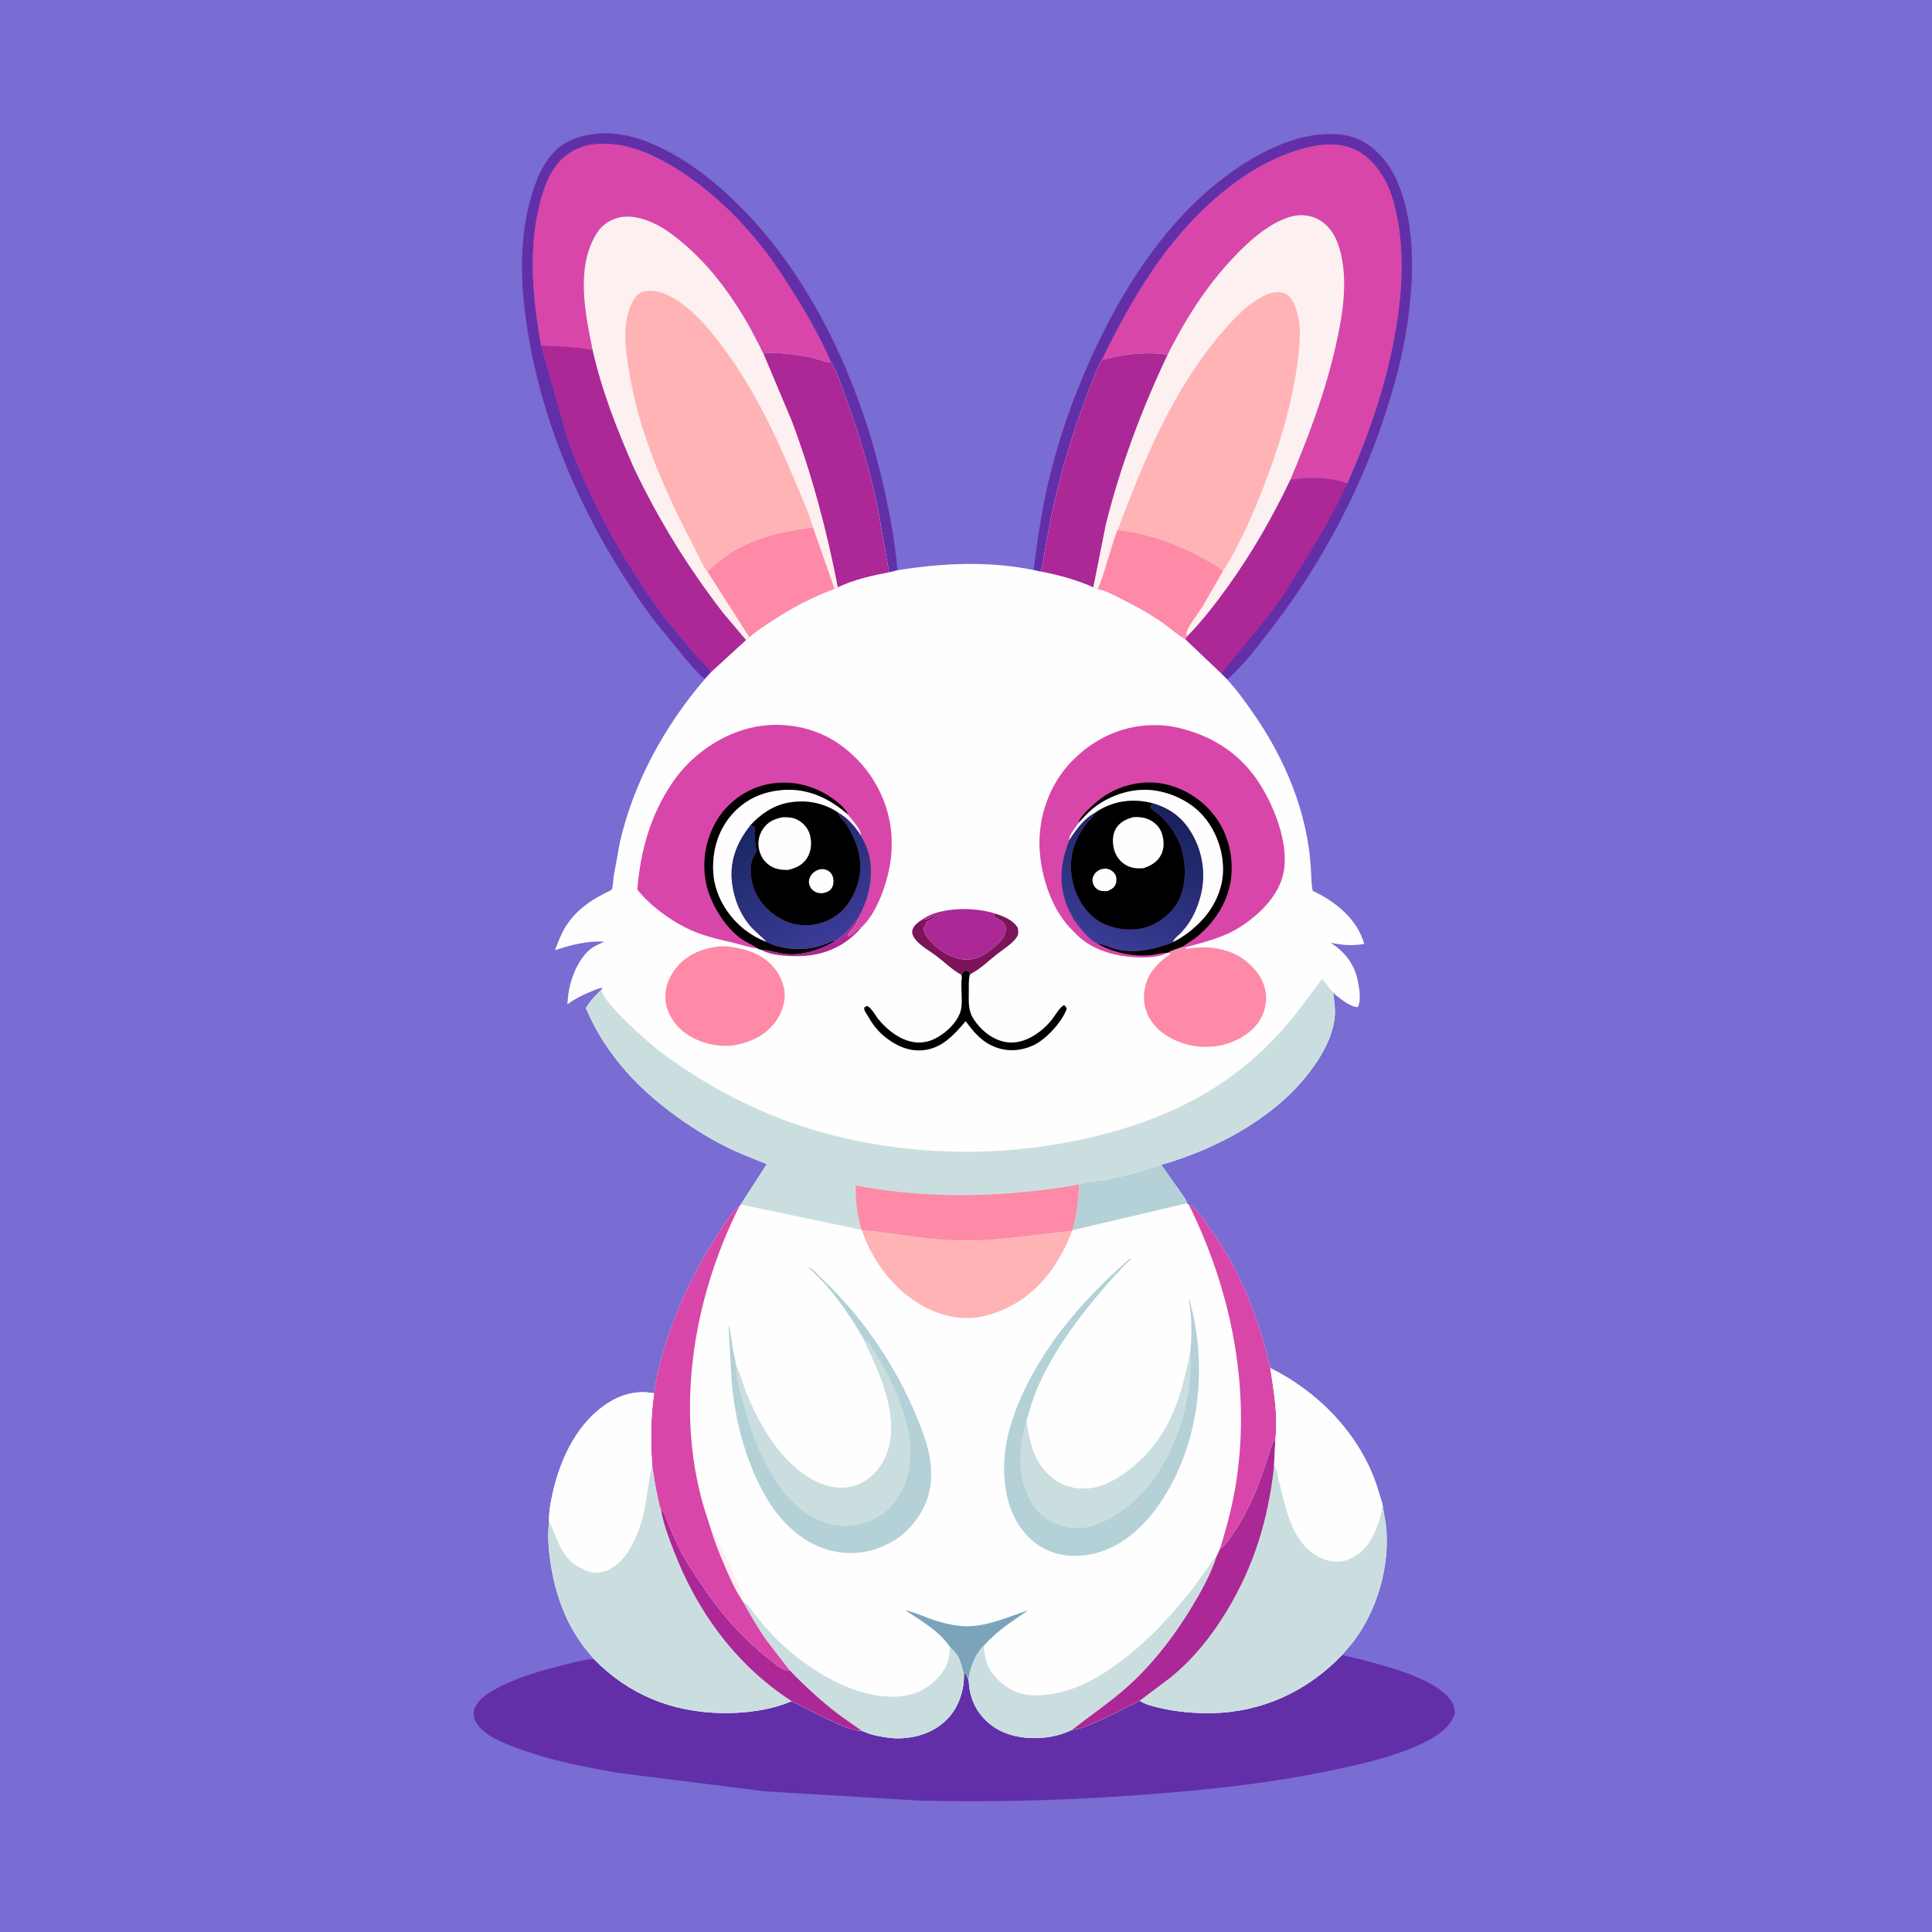 <svg version="1.1" xmlns="http://www.w3.org/2000/svg" style="display: block;" viewBox="0 0 2048 2048" width="1024" height="1024">
<defs>
	<linearGradient id="Gradient1" gradientUnits="userSpaceOnUse" x1="1231.1" y1="856.357" x2="1168.48" y2="999.332">
		<stop class="stop0" offset="0" stop-opacity="1" stop-color="rgb(24,34,92)"/>
		<stop class="stop1" offset="1" stop-opacity="1" stop-color="rgb(56,60,148)"/>
	</linearGradient>
	<linearGradient id="Gradient2" gradientUnits="userSpaceOnUse" x1="814.01" y1="868.885" x2="888.498" y2="991.909">
		<stop class="stop0" offset="0" stop-opacity="1" stop-color="rgb(24,40,100)"/>
		<stop class="stop1" offset="1" stop-opacity="1" stop-color="rgb(60,59,151)"/>
	</linearGradient>
</defs>
<path transform="translate(0,0)" fill="rgb(121,108,210)" d="M -0 -0 L 2048 0 L 2048 2048 L -0 2048 L -0 -0 z"/>
<path transform="translate(0,0)" fill="rgb(98,47,168)" d="M 747.204 719.78 L 745.448 718.462 C 738.944 712.974 733.064 705.653 727.423 699.264 L 693.552 657.792 C 620.856 560.49 567.469 440.759 555.215 319.088 C 551.491 282.109 552.845 241.682 563.817 206 C 568.626 190.363 574.125 176.619 584.771 163.959 C 597.452 148.876 616.475 142.868 635.435 141.486 C 679.881 138.244 729.145 169.562 761.433 197.376 C 856.242 279.047 913.669 405.846 939.013 526.504 C 944.411 552.203 949.271 578.28 951.271 604.494 L 942.476 606.711 L 930.709 540 C 922.88 501.29 911.104 461.497 897.573 424.4 C 892.654 410.914 888.15 396.208 880.843 383.827 C 867.775 353.269 849.134 322.434 831.076 294.538 C 801.555 248.933 762.784 207.242 716.449 178.528 C 699.452 167.995 681.619 159.161 662 154.816 C 650.804 152.337 637.969 151.682 626.594 153.395 C 611.096 155.728 597.117 164.682 588.13 177.423 C 580.394 188.391 575.825 202.139 572.476 215.024 C 559.61 264.534 564.841 316.375 573.546 366.067 L 601.898 465.646 C 627.076 535.507 664.128 601.068 708.881 660.261 L 736.489 693.277 C 742.037 699.391 749.284 705.63 753.645 712.605 L 747.204 719.78 z"/>
<path transform="translate(0,0)" fill="rgb(171,40,150)" d="M 573.546 366.067 C 591.524 367.133 610.535 367.431 628.212 371.006 C 638.045 414.599 653.874 454.55 671.657 495.357 C 697.896 550.628 729.168 601.232 766.521 649.647 L 790.898 678.462 L 753.645 712.605 C 749.284 705.63 742.037 699.391 736.489 693.277 L 708.881 660.261 C 664.128 601.068 627.076 535.507 601.898 465.646 L 573.546 366.067 z"/>
<path transform="translate(0,0)" fill="rgb(98,47,168)" d="M 1095.69 604.268 C 1099.81 571.234 1104.55 538.584 1112.5 506.225 C 1125.2 454.534 1143.52 404.969 1167.02 357.245 C 1197.62 295.105 1238.47 234.514 1293.5 191.384 C 1328.23 164.163 1376.08 137.394 1421.88 142.775 C 1442.35 145.18 1457.39 156.254 1469.59 172.304 C 1478.15 183.561 1483.68 196.952 1487.69 210.415 C 1500.07 251.897 1498.12 299.69 1492.02 342.089 C 1486.99 377.061 1477.58 411.755 1466.33 445.189 C 1439.43 525.085 1399.04 599.685 1347.64 666.474 C 1333.51 684.843 1318.49 705.155 1300.84 720.268 L 1294.98 714.326 L 1256.28 677.463 L 1258.32 674.648 C 1274.2 658.498 1288.1 640.462 1301.31 622.103 C 1327.19 586.124 1348.8 548.519 1367.83 508.512 C 1385.58 505.727 1411.38 505.328 1428.04 512.674 C 1452.74 457.136 1471.72 400.967 1480.92 340.745 C 1487.46 297.9 1488.66 252.244 1476.09 210.344 C 1470.09 190.343 1456.93 168.911 1437.83 159.289 C 1416.71 148.652 1391.05 153.722 1369.76 161.088 C 1341.62 170.822 1315.84 187.113 1293.13 206.193 C 1236.35 253.896 1200.38 315.467 1168.22 381.116 C 1162.01 391.828 1157.89 404.304 1153.42 415.864 C 1136.46 459.799 1123.37 504.206 1113.78 550.314 L 1106.94 587.628 C 1105.88 593.471 1105.36 600.428 1103.02 605.874 L 1095.69 604.268 z"/>
<path transform="translate(0,0)" fill="rgb(171,40,150)" d="M 1367.83 508.512 C 1385.58 505.727 1411.38 505.328 1428.04 512.674 C 1414.97 541.998 1398.93 569.074 1382.15 596.338 C 1370.15 615.844 1357.92 635.7 1343.91 653.841 L 1307.2 698.439 C 1303.14 703.497 1298.1 708.653 1294.98 714.326 L 1256.28 677.463 L 1258.32 674.648 C 1274.2 658.498 1288.1 640.462 1301.31 622.103 C 1327.19 586.124 1348.8 548.519 1367.83 508.512 z"/>
<path transform="translate(0,0)" fill="rgb(217,70,169)" d="M 573.546 366.067 C 564.841 316.375 559.61 264.534 572.476 215.024 C 575.825 202.139 580.394 188.391 588.13 177.423 C 597.117 164.682 611.096 155.728 626.594 153.395 C 637.969 151.682 650.804 152.337 662 154.816 C 681.619 159.161 699.452 167.995 716.449 178.528 C 762.784 207.242 801.555 248.933 831.076 294.538 C 849.134 322.434 867.775 353.269 880.843 383.827 C 876.163 384.441 869.241 381.305 864.53 380.197 C 851.064 377.032 837.577 374.702 823.73 374.254 C 818.962 374.1 813.909 373.515 809.308 374.887 C 808.126 373.877 806.775 369.86 805.958 368.223 L 794.848 347 C 772.506 307.589 745.332 271.542 707.935 245.258 C 694.58 235.872 674.201 227.047 657.719 230.27 C 647.843 232.201 638.858 237.787 633.293 246.248 C 609.738 282.061 620.264 332.06 628.212 371.006 C 610.535 367.431 591.524 367.133 573.546 366.067 z"/>
<path transform="translate(0,0)" fill="rgb(217,70,169)" d="M 1168.22 381.116 C 1200.38 315.467 1236.35 253.896 1293.13 206.193 C 1315.84 187.113 1341.62 170.822 1369.76 161.088 C 1391.05 153.722 1416.71 148.652 1437.83 159.289 C 1456.93 168.911 1470.09 190.343 1476.09 210.344 C 1488.66 252.244 1487.46 297.9 1480.92 340.745 C 1471.72 400.967 1452.74 457.136 1428.04 512.674 C 1411.38 505.328 1385.58 505.727 1367.83 508.512 C 1387.76 461.173 1404.98 415.434 1416.25 365.193 C 1423.6 332.406 1429.62 295.158 1419.59 262.359 C 1415.79 249.944 1408.79 238.366 1396.96 232.292 C 1386.72 227.037 1375.73 227.021 1365 230.674 C 1346.17 237.088 1329.13 251.353 1315.19 265.125 C 1282.43 297.481 1258.1 335.174 1237.62 376.193 C 1216.96 372.357 1191.5 375.371 1171.31 380.77 C 1169.62 381.222 1170.26 381.075 1168.22 381.116 z"/>
<path transform="translate(0,0)" fill="rgb(252,240,240)" d="M 1237.62 376.193 C 1258.1 335.174 1282.43 297.481 1315.19 265.125 C 1329.13 251.353 1346.17 237.088 1365 230.674 C 1375.73 227.021 1386.72 227.037 1396.96 232.292 C 1408.79 238.366 1415.79 249.944 1419.59 262.359 C 1429.62 295.158 1423.6 332.406 1416.25 365.193 C 1404.98 415.434 1387.76 461.173 1367.83 508.512 C 1348.8 548.519 1327.19 586.124 1301.31 622.103 C 1288.1 640.462 1274.2 658.498 1258.32 674.648 L 1256.28 677.463 C 1248.21 673.136 1240.36 665.821 1232.82 660.494 C 1218.51 650.392 1203.89 642.53 1188.26 634.68 C 1180.74 630.906 1171.94 625.883 1163.66 624.574 L 1158.92 622.651 C 1142 614.963 1121.26 609.226 1103.02 605.874 C 1105.36 600.428 1105.88 593.471 1106.94 587.628 L 1113.78 550.314 C 1123.37 504.206 1136.46 459.799 1153.42 415.864 C 1157.89 404.304 1162.01 391.828 1168.22 381.116 C 1170.26 381.075 1169.62 381.222 1171.31 380.77 C 1191.5 375.371 1216.96 372.357 1237.62 376.193 z"/>
<path transform="translate(0,0)" fill="rgb(254,138,167)" d="M 1184.85 561.752 C 1215.49 565.284 1245.36 575.443 1272.39 590.132 C 1280.74 594.666 1289.21 599.036 1296.5 605.181 L 1274.05 644.019 C 1269.11 651.829 1261.49 660.785 1258.09 669.237 C 1257.15 671.57 1257.66 672.323 1258.32 674.648 L 1256.28 677.463 C 1248.21 673.136 1240.36 665.821 1232.82 660.494 C 1218.51 650.392 1203.89 642.53 1188.26 634.68 C 1180.74 630.906 1171.94 625.883 1163.66 624.574 C 1169.79 610.107 1173.74 594.42 1178.57 579.456 C 1180.49 573.515 1181.97 567.308 1184.85 561.752 z"/>
<path transform="translate(0,0)" fill="rgb(171,40,150)" d="M 1168.22 381.116 C 1170.26 381.075 1169.62 381.222 1171.31 380.77 C 1191.5 375.371 1216.96 372.357 1237.62 376.193 C 1210.42 433.43 1187.54 494.43 1172.21 555.98 L 1158.92 622.651 C 1142 614.963 1121.26 609.226 1103.02 605.874 C 1105.36 600.428 1105.88 593.471 1106.94 587.628 L 1113.78 550.314 C 1123.37 504.206 1136.46 459.799 1153.42 415.864 C 1157.89 404.304 1162.01 391.828 1168.22 381.116 z"/>
<path transform="translate(0,0)" fill="rgb(255,179,181)" d="M 1184.85 561.752 C 1212.99 486.854 1243.21 413.171 1295.93 351.786 C 1308.36 337.318 1323.87 320.825 1341.48 312.824 C 1347.59 310.045 1355.58 308.419 1362.04 311.215 C 1368.42 313.979 1371.43 320.316 1373.58 326.581 L 1375.01 331.5 L 1375.48 333.125 C 1379.85 349.315 1377.26 371.082 1374.99 387.5 C 1369.7 425.686 1359.08 462.26 1345.99 498.434 C 1333.38 533.281 1318.5 568.814 1299.46 600.692 L 1296.5 605.181 C 1289.21 599.036 1280.74 594.666 1272.39 590.132 C 1245.36 575.443 1215.49 565.284 1184.85 561.752 z"/>
<path transform="translate(0,0)" fill="rgb(252,240,240)" d="M 628.212 371.006 C 620.264 332.06 609.738 282.061 633.293 246.248 C 638.858 237.787 647.843 232.201 657.719 230.27 C 674.201 227.047 694.58 235.872 707.935 245.258 C 745.332 271.542 772.506 307.589 794.848 347 L 805.958 368.223 C 806.775 369.86 808.126 373.877 809.308 374.887 C 813.909 373.515 818.962 374.1 823.73 374.254 C 837.577 374.702 851.064 377.032 864.53 380.197 C 869.241 381.305 876.163 384.441 880.843 383.827 C 888.15 396.208 892.654 410.914 897.573 424.4 C 911.104 461.497 922.88 501.29 930.709 540 L 942.476 606.711 C 924.672 610.146 904.482 614.642 888.141 622.642 L 884.616 624.245 C 860.805 633.2 838.896 644.589 817.705 658.679 C 809.816 663.924 801.497 669.236 794.424 675.572 L 790.898 678.462 L 766.521 649.647 C 729.168 601.232 697.896 550.628 671.657 495.357 C 653.874 454.55 638.045 414.599 628.212 371.006 z"/>
<path transform="translate(0,0)" fill="rgb(254,138,167)" d="M 861.794 558.961 L 884.616 624.245 C 860.805 633.2 838.896 644.589 817.705 658.679 C 809.816 663.924 801.497 669.236 794.424 675.572 L 749.88 605.873 C 758.314 598.058 766.466 590.947 776.295 584.895 C 802.453 568.79 831.767 562.935 861.794 558.961 z"/>
<path transform="translate(0,0)" fill="rgb(171,40,150)" d="M 809.308 374.887 C 813.909 373.515 818.962 374.1 823.73 374.254 C 837.577 374.702 851.064 377.032 864.53 380.197 C 869.241 381.305 876.163 384.441 880.843 383.827 C 888.15 396.208 892.654 410.914 897.573 424.4 C 911.104 461.497 922.88 501.29 930.709 540 L 942.476 606.711 C 924.672 610.146 904.482 614.642 888.141 622.642 C 876.56 562.704 860.848 503.467 839.382 446.268 L 809.308 374.887 z"/>
<path transform="translate(0,0)" fill="rgb(255,179,181)" d="M 749.88 605.873 C 745.332 601.142 741.622 591.256 738.5 585.348 C 721.911 553.96 706.65 522.354 693.66 489.275 C 680.669 456.194 670.993 422.16 665.767 387 C 662.584 365.58 660.145 342.597 669.405 322.218 C 671.776 317.002 675.432 311.121 681.237 309.344 C 691.639 306.159 703.325 310.158 712.473 315.229 C 732.419 326.287 748.53 344.883 762.277 362.739 C 796.563 407.273 819.893 455.786 841.583 507.36 C 848.644 524.149 856.638 541.489 861.794 558.961 C 831.767 562.935 802.453 568.79 776.295 584.895 C 766.466 590.947 758.314 598.058 749.88 605.873 z"/>
<path transform="translate(0,0)" fill="rgb(98,47,168)" d="M 1422.66 1754.37 L 1442.29 1759 C 1469.17 1766.19 1523.36 1779.55 1538.83 1803.8 C 1540.86 1806.98 1541.87 1811.99 1542.49 1815.65 C 1537.81 1830.3 1525.32 1839.22 1512 1845.94 C 1479.13 1862.53 1440.42 1870.68 1404.5 1878.05 C 1347.55 1889.73 1289.65 1896.16 1231.76 1900.92 C 1146.46 1907.94 1060.28 1910.91 974.693 1908.69 L 810.954 1898.9 L 655.851 1879.42 C 623.67 1873.78 590.975 1867.66 559.949 1857.19 C 543.322 1851.58 512.718 1841.55 504.361 1825.23 C 502.029 1820.68 501.453 1815.57 503.267 1810.71 C 506.099 1803.12 514.202 1796.92 521 1792.96 L 522.642 1791.98 C 544.712 1779.06 571.885 1771.41 596.562 1765.18 C 607.085 1762.52 618.515 1759.33 629.34 1758.5 C 666.403 1796.45 712.176 1814.89 765 1815.89 C 789.319 1816.35 816.659 1812.96 839.169 1803.32 C 852.582 1809.58 901.365 1836.9 913.29 1834.5 C 918.459 1836.85 923.723 1838.83 929.303 1839.94 L 931 1840.27 C 938.591 1841.82 946.687 1842.96 954.447 1842.67 C 973.941 1841.95 991.896 1835.49 1005.34 1820.99 C 1016.55 1808.89 1022.32 1790.9 1021.79 1774.65 L 1023 1773.48 L 1026.76 1780.89 C 1027.87 1799.23 1033.46 1813.51 1047.47 1826 C 1062.54 1839.45 1083.64 1843.46 1103.26 1842.23 C 1114.83 1841.51 1126.29 1838.71 1136.65 1833.51 C 1148.22 1834.55 1195.42 1808.92 1208.03 1802.87 C 1214.3 1806.91 1222.22 1808.75 1229.43 1810.43 C 1247.64 1814.67 1266.31 1816.34 1284.98 1815.97 C 1338.19 1814.94 1386.06 1792.65 1422.66 1754.37 z"/>
<path transform="translate(0,0)" fill="rgb(254,254,254)" d="M 1143.94 1255.41 C 1155.43 1252.37 1167.69 1251.62 1179.36 1249.21 C 1196.8 1245.61 1213.97 1239.95 1230.98 1234.76 L 1252.86 1265.59 C 1254.72 1268.42 1257.85 1272.16 1258.28 1275.47 L 1260.42 1277.42 C 1266.95 1278.45 1278.75 1296.79 1282.84 1302.5 C 1314.86 1347.1 1334.38 1397.06 1346.59 1450.22 C 1397.57 1475.49 1441.3 1520.31 1459.46 1575.05 L 1465.5 1594.56 L 1469.06 1616 C 1474.09 1659.1 1459.84 1708.42 1432.88 1742.5 L 1422.66 1754.37 C 1386.06 1792.65 1338.19 1814.94 1284.98 1815.97 C 1266.31 1816.34 1247.64 1814.67 1229.43 1810.43 C 1222.22 1808.75 1214.3 1806.91 1208.03 1802.87 C 1195.42 1808.92 1148.22 1834.55 1136.65 1833.51 C 1126.29 1838.71 1114.83 1841.51 1103.26 1842.23 C 1083.64 1843.46 1062.54 1839.45 1047.47 1826 C 1033.46 1813.51 1027.87 1799.23 1026.76 1780.89 L 1023 1773.48 L 1021.79 1774.65 C 1022.32 1790.9 1016.55 1808.89 1005.34 1820.99 C 991.896 1835.49 973.941 1841.95 954.447 1842.67 C 946.687 1842.96 938.591 1841.82 931 1840.27 L 929.303 1839.94 C 923.723 1838.83 918.459 1836.85 913.29 1834.5 C 901.365 1836.9 852.582 1809.58 839.169 1803.32 C 816.659 1812.96 789.319 1816.35 765 1815.89 C 712.176 1814.89 666.403 1796.45 629.34 1758.5 L 619.265 1746.12 C 599.587 1720.4 588.668 1689.81 583.826 1658 C 581.571 1643.19 580.081 1627.93 582.068 1613.01 C 581.695 1606.08 582.903 1597.8 584.177 1590.99 C 591.449 1552.17 608.842 1511.18 642.753 1488.39 C 658.02 1478.13 675.011 1473.5 693.281 1477 L 696.956 1455.93 C 709.967 1401.38 733.288 1349.99 764.127 1303.26 C 768.996 1295.88 776.261 1283.48 783.643 1278.94 L 785.312 1276.59 L 913.191 1303.42 L 913.59 1303.89 C 946.36 1306.71 978.374 1313.66 1011.43 1314.85 C 1053.55 1316.37 1094.59 1308.79 1136.32 1304.81 L 1136.6 1304.12 C 1141.6 1288.18 1143.03 1271.97 1143.94 1255.41 z"/>
<path transform="translate(0,0)" fill="rgb(252,240,240)" d="M 753.617 1621 C 760.634 1629.8 765.07 1641.42 769.99 1651.56 C 774.94 1661.75 781.722 1673.18 784.222 1684.21 C 784.721 1686.42 785.547 1688.2 786.527 1690.21 L 785.184 1694.11 C 778.594 1683.9 773.551 1672.22 768.729 1661.1 C 763.038 1647.96 757.587 1634.76 753.617 1621 z"/>
<path transform="translate(0,0)" fill="rgb(123,164,187)" d="M 1006.9 1745.66 C 995.75 1729.07 976.025 1717.87 959.691 1706.86 C 970.488 1709.21 981.244 1714.67 991.873 1717.94 C 1003.31 1721.46 1015.82 1724.32 1027.85 1723.87 C 1049.23 1723.07 1069.5 1713.61 1089.58 1707.12 C 1072.31 1719.17 1056.98 1728.65 1042.82 1744.55 C 1033.7 1753.69 1027.94 1768.16 1026.76 1780.89 L 1023 1773.48 L 1021.79 1774.65 C 1019.62 1768.74 1018.95 1762.24 1015.94 1756.63 C 1013.78 1752.62 1009.97 1749.01 1006.9 1745.66 z"/>
<path transform="translate(0,0)" fill="rgb(179,209,214)" d="M 1143.94 1255.41 C 1155.43 1252.37 1167.69 1251.62 1179.36 1249.21 C 1196.8 1245.61 1213.97 1239.95 1230.98 1234.76 L 1252.86 1265.59 C 1254.72 1268.42 1257.85 1272.16 1258.28 1275.47 L 1136.6 1304.12 C 1141.6 1288.18 1143.03 1271.97 1143.94 1255.41 z"/>
<path transform="translate(0,0)" fill="rgb(203,222,223)" d="M 787.755 1698.17 C 792.933 1699.88 796.361 1706.66 799.857 1710.94 C 806.458 1719.03 813.211 1727.39 820.5 1734.87 C 849.333 1764.45 894.522 1794.48 936.5 1798.02 C 946.069 1798.82 955.75 1798.94 965.075 1796.32 L 966.479 1795.94 C 981.329 1791.8 994.421 1780.99 1002.06 1767.62 C 1005.91 1760.87 1006.72 1753.28 1006.9 1745.66 C 1009.97 1749.01 1013.78 1752.62 1015.94 1756.63 C 1018.95 1762.24 1019.62 1768.74 1021.79 1774.65 C 1022.32 1790.9 1016.55 1808.89 1005.34 1820.99 C 991.896 1835.49 973.941 1841.95 954.447 1842.67 C 946.687 1842.96 938.591 1841.82 931 1840.27 L 929.303 1839.94 C 923.723 1838.83 918.459 1836.85 913.29 1834.5 L 890.5 1818.57 C 871.355 1804.08 853.732 1787.89 837.071 1770.63 L 813.025 1739.52 C 803.673 1726.28 795.586 1712.34 787.755 1698.17 z"/>
<path transform="translate(0,0)" fill="rgb(217,70,169)" d="M 1260.42 1277.42 C 1266.95 1278.45 1278.75 1296.79 1282.84 1302.5 C 1314.86 1347.1 1334.38 1397.06 1346.59 1450.22 C 1350.26 1474.44 1354.99 1501.28 1351.98 1525.66 C 1348.33 1529.96 1347.21 1535.07 1345.5 1540.31 L 1338.45 1561.46 C 1330.15 1585.38 1319.61 1608.58 1304.78 1629.22 C 1301.39 1633.92 1298.21 1638.97 1293.19 1642.03 C 1300.67 1617.96 1307 1593.99 1310.73 1569 C 1325.63 1469.22 1304.76 1367.18 1260.42 1277.42 z"/>
<path transform="translate(0,0)" fill="rgb(203,222,223)" d="M 1042.82 1744.55 C 1043.62 1757.15 1046.43 1768.27 1055.26 1777.88 C 1065.77 1789.3 1079.05 1796.54 1094.82 1797.05 C 1127.45 1798.09 1157.13 1783.51 1183 1764.82 C 1215.14 1741.62 1239.27 1715.12 1263.98 1684.36 L 1280.84 1661.08 C 1283.18 1657.74 1285.1 1653.64 1288.21 1650.97 L 1289.63 1649.83 C 1283.61 1668.74 1273.53 1686.68 1263.32 1703.61 C 1244.21 1735.29 1219.77 1766.86 1191.59 1791.12 C 1173.97 1806.29 1154.98 1819.31 1136.65 1833.51 C 1126.29 1838.71 1114.83 1841.51 1103.26 1842.23 C 1083.64 1843.46 1062.54 1839.45 1047.47 1826 C 1033.46 1813.51 1027.87 1799.23 1026.76 1780.89 C 1027.94 1768.16 1033.7 1753.69 1042.82 1744.55 z"/>
<path transform="translate(0,0)" fill="rgb(255,179,181)" d="M 913.59 1303.89 C 946.36 1306.71 978.374 1313.66 1011.43 1314.85 C 1053.55 1316.37 1094.59 1308.79 1136.32 1304.81 C 1131.96 1317.38 1125.76 1329.22 1118.58 1340.41 C 1100.66 1368.35 1074.4 1387.93 1042 1395.36 C 1021.63 1400.03 999.669 1395.49 981.299 1386.04 C 949.387 1369.62 924.71 1337.82 913.59 1303.89 z"/>
<path transform="translate(0,0)" fill="rgb(217,70,169)" d="M 783.643 1278.94 C 733.648 1378.66 713.898 1501.33 749.617 1608.76 L 753.617 1621 C 757.587 1634.76 763.038 1647.96 768.729 1661.1 C 773.551 1672.22 778.594 1683.9 785.184 1694.11 L 787.755 1698.17 C 795.586 1712.34 803.673 1726.28 813.025 1739.52 L 837.071 1770.63 C 829.483 1771.55 821.788 1763.9 816.079 1759.47 C 787.039 1736.98 763.013 1709.04 742.675 1678.61 C 734.477 1666.35 726.058 1653.75 719.513 1640.5 L 708.5 1615.77 C 706.788 1611.44 704.69 1603.27 700.685 1600.58 C 699.012 1596.93 698.445 1592.7 697.535 1588.79 C 694.85 1577.26 693.182 1565.6 691.351 1553.91 C 689.529 1527.81 689.652 1502.95 693.281 1477 L 696.956 1455.93 C 709.967 1401.38 733.288 1349.99 764.127 1303.26 C 768.996 1295.88 776.261 1283.48 783.643 1278.94 z"/>
<path transform="translate(0,0)" fill="rgb(179,209,214)" d="M 1261.78 1433.88 C 1263.39 1416.31 1263.71 1398.18 1260.53 1380.77 C 1260.12 1378.54 1260.06 1379.53 1260.68 1377.5 C 1279.24 1441.88 1272.94 1517.22 1240.27 1576.19 C 1223.3 1606.82 1197.65 1636.6 1162.66 1646.11 C 1143.03 1651.44 1122.12 1650.53 1104.25 1640.15 C 1085.7 1629.38 1073.6 1610.18 1068.42 1589.69 C 1055.43 1538.34 1075.85 1487.05 1102.16 1443.62 C 1127.38 1401.98 1161.89 1365.26 1198.5 1333.51 L 1198.5 1334.99 C 1184.47 1348.48 1172.35 1362.46 1159.93 1377.43 C 1136.09 1406.18 1113.55 1438.47 1098.95 1473 C 1094.24 1484.13 1091.42 1495.28 1087.87 1506.76 C 1091.98 1530.21 1095.19 1549.65 1114.43 1565.89 C 1126.28 1575.89 1139.71 1579.23 1155 1577.84 C 1178.72 1575.7 1206.18 1553.18 1220.81 1535.26 L 1221.84 1533.96 C 1245.85 1504.62 1254.27 1470.05 1261.78 1433.88 z"/>
<path transform="translate(0,0)" fill="rgb(203,222,223)" d="M 1261.78 1433.88 C 1262.87 1442.45 1262.18 1450.36 1261.58 1458.93 C 1258.72 1499.89 1243.52 1541.59 1218.45 1574.16 C 1204.08 1592.84 1181.48 1609.91 1159 1617.16 L 1157.56 1617.65 C 1143.65 1622.11 1126.99 1619.87 1114.32 1612.98 C 1100.78 1605.62 1091.82 1593.41 1086.83 1579 L 1086.35 1577.66 C 1078.76 1555.45 1081.09 1528.81 1087.87 1506.76 C 1091.98 1530.21 1095.19 1549.65 1114.43 1565.89 C 1126.28 1575.89 1139.71 1579.23 1155 1577.84 C 1178.72 1575.7 1206.18 1553.18 1220.81 1535.26 L 1221.84 1533.96 C 1245.85 1504.62 1254.27 1470.05 1261.78 1433.88 z"/>
<path transform="translate(0,0)" fill="rgb(179,209,214)" d="M 915.381 1419.16 C 904.502 1400.09 891.666 1381.17 877.44 1364.43 C 871.178 1357.07 863.862 1350.49 857.181 1343.5 C 860.198 1343.42 868.803 1353.07 871.624 1355.74 C 914.952 1396.77 949.32 1447.64 972.093 1502.71 C 979.289 1520.11 986.257 1538.99 986.957 1558 C 987.227 1565.34 986.991 1572.32 985.432 1579.5 L 985.075 1581.24 C 980.9 1600.75 966.667 1620.81 949.994 1631.57 C 929.065 1645.07 905.956 1649.59 881.5 1643.9 C 853.034 1637.27 828.849 1614.89 814.058 1590.46 C 791.689 1553.51 779.256 1507.65 775.609 1464.83 L 772.361 1407.98 C 772.224 1406.62 772.264 1407.11 772.649 1405.5 C 774.836 1412.42 775.279 1420.3 776.421 1427.52 L 780.733 1448.91 C 784.931 1457.34 787.123 1466.94 790.672 1475.73 C 802.938 1506.07 821.611 1539.42 847.744 1559.74 L 848.742 1560.5 C 853.78 1564.42 859.14 1567.74 864.876 1570.54 C 878.293 1577.08 894.25 1579.59 908.531 1574.25 C 921.986 1569.23 932.804 1557.6 938.618 1544.65 C 952.775 1513.13 940.186 1474.73 927.285 1444.91 C 923.51 1436.19 918.887 1428.04 915.381 1419.16 z"/>
<path transform="translate(0,0)" fill="rgb(203,222,223)" d="M 915.381 1419.16 L 917.17 1420.12 C 921.707 1422.86 925.224 1429.69 927.963 1434.08 C 943.94 1459.73 958.474 1491.38 963.643 1521.3 C 965.872 1534.2 965.349 1547.16 963.043 1559.98 C 960.02 1576.79 949.225 1595.72 934.944 1605.45 C 919.644 1615.86 901.067 1620.06 882.907 1616.38 C 857.192 1611.17 836.016 1591.01 822.088 1569.71 C 803.344 1541.05 792.035 1506.49 784.254 1473.42 C 782.479 1465.87 779.376 1456.62 780.733 1448.91 C 784.931 1457.34 787.123 1466.94 790.672 1475.73 C 802.938 1506.07 821.611 1539.42 847.744 1559.74 L 848.742 1560.5 C 853.78 1564.42 859.14 1567.74 864.876 1570.54 C 878.293 1577.08 894.25 1579.59 908.531 1574.25 C 921.986 1569.23 932.804 1557.6 938.618 1544.65 C 952.775 1513.13 940.186 1474.73 927.285 1444.91 C 923.51 1436.19 918.887 1428.04 915.381 1419.16 z"/>
<path transform="translate(0,0)" fill="rgb(203,222,223)" d="M 582.068 1613.01 C 581.695 1606.08 582.903 1597.8 584.177 1590.99 C 591.449 1552.17 608.842 1511.18 642.753 1488.39 C 658.02 1478.13 675.011 1473.5 693.281 1477 C 689.652 1502.95 689.529 1527.81 691.351 1553.91 C 693.182 1565.6 694.85 1577.26 697.535 1588.79 C 698.445 1592.7 699.012 1596.93 700.685 1600.58 C 704.69 1603.27 706.788 1611.44 708.5 1615.77 L 719.513 1640.5 C 726.058 1653.75 734.477 1666.35 742.675 1678.61 C 763.013 1709.04 787.039 1736.98 816.079 1759.47 C 821.788 1763.9 829.483 1771.55 837.071 1770.63 C 853.732 1787.89 871.355 1804.08 890.5 1818.57 L 913.29 1834.5 C 901.365 1836.9 852.582 1809.58 839.169 1803.32 C 816.659 1812.96 789.319 1816.35 765 1815.89 C 712.176 1814.89 666.403 1796.45 629.34 1758.5 L 619.265 1746.12 C 599.587 1720.4 588.668 1689.81 583.826 1658 C 581.571 1643.19 580.081 1627.93 582.068 1613.01 z"/>
<path transform="translate(0,0)" fill="rgb(171,40,150)" d="M 700.685 1600.58 C 704.69 1603.27 706.788 1611.44 708.5 1615.77 L 719.513 1640.5 C 726.058 1653.75 734.477 1666.35 742.675 1678.61 C 763.013 1709.04 787.039 1736.98 816.079 1759.47 C 821.788 1763.9 829.483 1771.55 837.071 1770.63 C 853.732 1787.89 871.355 1804.08 890.5 1818.57 L 913.29 1834.5 C 901.365 1836.9 852.582 1809.58 839.169 1803.32 L 832.371 1798.75 C 777.161 1760.56 738.969 1707.29 714.706 1645.07 C 709.105 1630.7 703.425 1615.79 700.685 1600.58 z"/>
<path transform="translate(0,0)" fill="rgb(254,254,254)" d="M 582.068 1613.01 C 581.695 1606.08 582.903 1597.8 584.177 1590.99 C 591.449 1552.17 608.842 1511.18 642.753 1488.39 C 658.02 1478.13 675.011 1473.5 693.281 1477 C 689.652 1502.95 689.529 1527.81 691.351 1553.91 C 685.818 1575.22 685.788 1597.23 678.35 1618.25 C 671.988 1636.22 662.558 1656.06 644.279 1664.46 C 637.318 1667.65 629.092 1667.97 621.91 1665.3 L 613.768 1661.28 L 612.36 1660.49 C 606.332 1656.96 600.686 1650.89 597.001 1645 L 596.278 1643.87 C 590.09 1634.04 587.515 1622.96 582.068 1613.01 z"/>
<path transform="translate(0,0)" fill="rgb(203,222,223)" d="M 1346.59 1450.22 C 1397.57 1475.49 1441.3 1520.31 1459.46 1575.05 L 1465.5 1594.56 L 1469.06 1616 C 1474.09 1659.1 1459.84 1708.42 1432.88 1742.5 L 1422.66 1754.37 C 1386.06 1792.65 1338.19 1814.94 1284.98 1815.97 C 1266.31 1816.34 1247.64 1814.67 1229.43 1810.43 C 1222.22 1808.75 1214.3 1806.91 1208.03 1802.87 C 1195.42 1808.92 1148.22 1834.55 1136.65 1833.51 C 1154.98 1819.31 1173.97 1806.29 1191.59 1791.12 C 1219.77 1766.86 1244.21 1735.29 1263.32 1703.61 C 1273.53 1686.68 1283.61 1668.74 1289.63 1649.83 L 1293.19 1642.03 C 1298.21 1638.97 1301.39 1633.92 1304.78 1629.22 C 1319.61 1608.58 1330.15 1585.38 1338.45 1561.46 L 1345.5 1540.31 C 1347.21 1535.07 1348.33 1529.96 1351.98 1525.66 C 1354.99 1501.28 1350.26 1474.44 1346.59 1450.22 z"/>
<path transform="translate(0,0)" fill="rgb(171,40,150)" d="M 1293.19 1642.03 C 1298.21 1638.97 1301.39 1633.92 1304.78 1629.22 C 1319.61 1608.58 1330.15 1585.38 1338.45 1561.46 L 1345.5 1540.31 C 1347.21 1535.07 1348.33 1529.96 1351.98 1525.66 L 1350.54 1553.93 C 1344.51 1610.44 1329.26 1660.58 1299.5 1709.22 C 1283.55 1735.3 1264.27 1759.31 1240.38 1778.55 L 1208.03 1802.87 C 1195.42 1808.92 1148.22 1834.55 1136.65 1833.51 C 1154.98 1819.31 1173.97 1806.29 1191.59 1791.12 C 1219.77 1766.86 1244.21 1735.29 1263.32 1703.61 C 1273.53 1686.68 1283.61 1668.74 1289.63 1649.83 L 1293.19 1642.03 z"/>
<path transform="translate(0,0)" fill="rgb(254,254,254)" d="M 1346.59 1450.22 C 1397.57 1475.49 1441.3 1520.31 1459.46 1575.05 L 1465.5 1594.56 C 1465.37 1599.69 1464.11 1604.71 1462.62 1609.6 C 1457.63 1625.97 1450.41 1642.43 1434.38 1650.73 L 1433.25 1651.3 C 1430.77 1652.58 1428.32 1653.7 1425.6 1654.38 C 1414.94 1657 1404.23 1654.47 1395.12 1648.72 L 1394 1648 C 1388.57 1644.62 1382.79 1639.16 1379.04 1633.97 L 1378.24 1632.84 C 1365.29 1614.66 1360.95 1590.31 1355.53 1569.03 C 1354.45 1564.82 1354.01 1558.87 1351.55 1555.31 L 1350.54 1553.93 L 1351.98 1525.66 C 1354.99 1501.28 1350.26 1474.44 1346.59 1450.22 z"/>
<path transform="translate(0,0)" fill="rgb(254,254,254)" d="M 951.271 604.494 C 998.916 596.829 1048.12 594.386 1095.69 604.268 L 1103.02 605.874 C 1121.26 609.226 1142 614.963 1158.92 622.651 L 1163.66 624.574 C 1171.94 625.883 1180.74 630.906 1188.26 634.68 C 1203.89 642.53 1218.51 650.392 1232.82 660.494 C 1240.36 665.821 1248.21 673.136 1256.28 677.463 L 1294.98 714.326 L 1300.84 720.268 C 1310.91 731.096 1319.44 743.13 1327.92 755.219 C 1362.02 803.837 1386.09 861.067 1389.6 920.734 C 1389.8 924.205 1390.26 943.739 1391.96 944.532 C 1413.89 954.775 1436.08 972.154 1444.44 995.55 L 1446.18 1000.6 C 1433.26 1002.8 1423.36 1001.92 1410.59 999.409 L 1412.08 1000.37 C 1427.01 1010.24 1436.37 1023.62 1439.69 1041.36 C 1441 1048.36 1442.99 1061.32 1439.33 1067.5 C 1432.58 1068.15 1420.72 1058.76 1415.51 1054.37 L 1413.21 1052.26 C 1414.14 1060.61 1415.57 1067.98 1414.97 1076.5 C 1413.32 1099.86 1399.04 1123.07 1384.75 1140.83 C 1347.53 1187.12 1287.36 1218.69 1230.98 1234.76 C 1213.97 1239.95 1196.8 1245.61 1179.36 1249.21 C 1167.69 1251.62 1155.43 1252.37 1143.94 1255.41 C 1143.03 1271.97 1141.6 1288.18 1136.6 1304.12 L 1136.32 1304.81 C 1094.59 1308.79 1053.55 1316.37 1011.43 1314.85 C 978.374 1313.66 946.36 1306.71 913.59 1303.89 L 913.191 1303.42 L 785.312 1276.59 L 812.861 1234.02 L 787.969 1223.96 C 765.731 1214.88 744.956 1202.68 725.176 1189.13 C 680.156 1158.27 642.478 1119.54 621.084 1068.7 C 625.342 1061.12 631.345 1055.2 637.458 1049.12 C 638.427 1048.09 638.046 1048.71 638.5 1047.2 C 634.385 1047.49 630.77 1049.32 627 1050.86 C 617.515 1054.74 609.754 1058.62 601.416 1064.64 C 602.017 1057.65 602.526 1050.53 604.425 1043.76 L 604.935 1042 L 605.421 1040.24 C 608.959 1027.9 616.312 1013.31 626.76 1005.41 C 630.758 1002.38 635.91 1000.65 640.304 998.214 C 622.596 997.103 604.984 1001.77 588.342 1007.24 C 591.53 998.7 594.673 990.157 599.504 982.372 C 609.438 966.367 624.262 955.333 640.857 947.028 C 642.205 946.354 647.838 944.005 648.388 943.049 C 649.69 940.784 650.002 932.361 650.462 929.363 L 657.053 893 C 671.686 829.065 704.685 769.226 747.204 719.78 L 753.645 712.605 L 790.898 678.462 L 794.424 675.572 C 801.497 669.236 809.816 663.924 817.705 658.679 C 838.896 644.589 860.805 633.2 884.616 624.245 L 888.141 622.642 C 904.482 614.642 924.672 610.146 942.476 606.711 L 951.271 604.494 z"/>
<path transform="translate(0,0)" fill="rgb(171,40,150)" d="M 909.634 973.134 L 909.426 974.167 C 908.607 977.939 907.57 979.554 905.257 982.507 L 898.562 990.51 L 899.5 992.51 C 901.874 991.825 900.861 992.471 902.5 990.51 L 904 990.5 C 906.31 987.951 908.679 984.956 911.681 983.241 L 912.714 983.484 C 897.766 1001.27 877.031 1011.37 853.869 1013.17 C 840.643 1014.19 818.337 1013.68 806.686 1006.78 C 814.351 1006.96 821.941 1009.48 829.5 1010.76 C 848.612 1013.99 869.511 1006.93 885.77 997.172 C 896.042 990.576 902.633 983.086 909.634 973.134 z"/>
<path transform="translate(0,0)" fill="rgb(123,20,88)" d="M 1054.73 968.364 C 1063.84 971.289 1073.6 974.99 1078.88 983.5 C 1079.5 987.292 1080.07 990.069 1077.77 993.485 C 1072.85 1000.78 1062.79 1006.75 1055.82 1012.27 C 1047.99 1018.48 1040.99 1025.45 1032.31 1030.5 L 1028.15 1032.98 L 1027.48 1030.03 C 1025.06 1028.66 1024.31 1029.01 1021.5 1029.24 C 1019.66 1031.89 1019.75 1033.58 1019.83 1036.64 L 1019.57 1036.8 L 1018.84 1033.18 C 1009.22 1027.96 1001.78 1020.33 993.159 1013.78 C 985.673 1008.09 976.162 1003.17 970.276 995.76 C 968.091 993.007 966.231 989.421 967.237 985.796 C 968.548 981.07 973.073 977.895 976.824 975.207 C 981.532 974.995 984.642 973.597 988.709 971.453 L 990.192 970.662 L 990.508 971.937 C 988.476 974.62 984.779 975.353 982.043 977.25 L 982.007 978.5 L 980.687 980.5 C 979.246 983.194 978.701 985.103 979.903 988 C 983.777 997.34 995.783 1007.45 1004.59 1011.82 L 1005.99 1012.5 C 1010.1 1014.53 1014.56 1016.05 1019.1 1016.79 C 1029.5 1018.49 1039.22 1015.29 1047.51 1008.95 L 1053.76 1004.1 C 1059.01 999.802 1065.68 993.075 1066.09 985.971 C 1066.67 975.763 1058.45 976.079 1053.18 970.5 L 1054.73 968.364 z"/>
<path transform="translate(0,0)" fill="rgb(0,0,0)" d="M 1019.57 1036.8 L 1019.83 1036.64 C 1019.75 1033.58 1019.66 1031.89 1021.5 1029.24 C 1024.31 1029.01 1025.06 1028.66 1027.48 1030.03 L 1028.15 1032.98 L 1027.92 1033.87 C 1026.65 1039.45 1026.98 1045.33 1026.97 1051.02 C 1026.94 1062.03 1025.96 1070.87 1032.22 1080.49 C 1039.77 1092.08 1051.95 1102.12 1065.91 1104.57 C 1079.01 1106.88 1091.51 1101.59 1101.83 1093.78 C 1106.96 1089.9 1111.58 1085.32 1115.51 1080.22 C 1118.87 1075.85 1123.09 1068.22 1127.67 1065.5 C 1129.93 1066.7 1129.8 1067.1 1130.8 1069.5 C 1125.33 1083.79 1108.84 1102.04 1094.76 1108.39 C 1082.27 1114.01 1068.08 1114.96 1055.21 1110.04 C 1040.84 1104.54 1032.57 1094.59 1023.66 1082.49 C 1011.09 1097.19 998.243 1111.74 977.618 1113.36 C 962.023 1114.6 947.743 1107.52 936.227 1097.57 C 929.269 1091.56 924.045 1084.3 919.545 1076.33 C 918.652 1074.75 916.435 1071.74 916.169 1070 L 916.152 1068 L 919 1066.31 C 923.699 1068.05 928.04 1076.73 931.341 1080.69 C 945.275 1097.39 967.124 1111.87 989.417 1101.82 C 1000.94 1096.62 1013.12 1085.79 1017.65 1073.73 C 1021.56 1063.3 1017.82 1048.09 1019.57 1036.8 z"/>
<path transform="translate(0,0)" fill="rgb(171,40,150)" d="M 976.824 975.207 C 991.583 963.851 1019.31 962.232 1037.06 964.604 C 1043.24 965.43 1048.78 966.401 1054.73 968.364 L 1053.18 970.5 C 1058.45 976.079 1066.67 975.763 1066.09 985.971 C 1065.68 993.075 1059.01 999.802 1053.76 1004.1 L 1047.51 1008.95 C 1039.22 1015.29 1029.5 1018.49 1019.1 1016.79 C 1014.56 1016.05 1010.1 1014.53 1005.99 1012.5 L 1004.59 1011.82 C 995.783 1007.45 983.777 997.34 979.903 988 C 978.701 985.103 979.246 983.194 980.687 980.5 L 982.007 978.5 L 982.043 977.25 C 984.779 975.353 988.476 974.62 990.508 971.937 L 990.192 970.662 L 988.709 971.453 C 984.642 973.597 981.532 974.995 976.824 975.207 z"/>
<path transform="translate(0,0)" fill="rgb(254,138,167)" d="M 761.095 1003.33 C 765.512 1003 770.446 1003.02 774.83 1003.67 C 793.926 1006.54 811.218 1012.57 822.913 1028.95 C 829.009 1037.49 833.202 1049.44 831.483 1059.98 L 831.214 1061.5 C 830.034 1068.73 827.533 1075.03 823.448 1081.12 C 812.432 1097.57 796.449 1104.51 777.609 1108.25 C 760.314 1110.17 741.654 1105.74 727.343 1095.78 C 716.653 1088.35 707.952 1076.35 705.864 1063.36 C 703.797 1050.5 707.656 1038.08 715.379 1027.72 C 726.698 1012.53 742.804 1005.82 761.095 1003.33 z"/>
<path transform="translate(0,0)" fill="rgb(254,138,167)" d="M 1254.13 1003.4 L 1256.12 1004.25 L 1257.53 1005.7 C 1272.37 1003.72 1284.97 1003.27 1299.5 1007.7 L 1300.66 1008.04 C 1315.3 1012.48 1329.64 1024.09 1336.88 1037.51 C 1342.93 1048.71 1343.61 1060.7 1339.6 1072.65 C 1334.87 1086.77 1323.19 1096.67 1310.06 1102.78 C 1291.56 1111.4 1269.84 1112.02 1250.78 1104.79 C 1235.89 1099.14 1222.75 1089.7 1216.22 1074.73 L 1214.89 1071 L 1214.38 1069.49 C 1210.94 1058.55 1212.66 1044.49 1218.09 1034.5 C 1223.03 1025.41 1231.3 1017.42 1240.08 1012.03 L 1240.26 1010.71 L 1238.18 1009.92 C 1241.36 1007.29 1250.01 1005.07 1254.13 1003.4 z"/>
<path transform="translate(0,0)" fill="rgb(217,70,169)" d="M 1138.48 987.816 C 1115.3 966.356 1103.25 929.377 1101.95 898.5 C 1100.58 866.087 1112.21 832.482 1134.5 808.713 C 1157.2 784.511 1187.29 769.471 1220.71 768.706 C 1229.07 768.515 1237.32 768.978 1245.5 770.702 C 1281.81 778.358 1312.6 796.781 1333.43 827.963 C 1350.4 853.368 1367.13 894.964 1360.39 925.989 C 1355.08 950.431 1333.96 970.519 1313.52 983.284 C 1296.21 994.099 1275.67 999.073 1256.12 1004.25 L 1254.13 1003.4 C 1250.01 1005.07 1241.36 1007.29 1238.18 1009.92 L 1237.26 1009.96 C 1230.07 1014.99 1212.44 1015.25 1203.62 1014.74 C 1179.73 1013.37 1154.8 1006.2 1138.48 987.816 z"/>
<path transform="translate(0,0)" fill="rgb(0,0,0)" d="M 1143.2 872.415 C 1144.1 865.272 1160.19 851.733 1165.95 847.244 C 1183.2 833.796 1207.16 827.139 1228.85 830.125 C 1251.94 833.303 1273.8 846.598 1287.8 865.178 C 1302.4 884.541 1308.04 909.344 1304.68 933.217 C 1301.25 957.586 1285.53 980.762 1265.93 995.195 C 1262.06 998.046 1257.81 1000.28 1254.13 1003.4 C 1250.01 1005.07 1241.36 1007.29 1238.18 1009.92 L 1237.26 1009.96 C 1231.89 1009.63 1224.55 1012.1 1218.92 1012.61 C 1200.36 1014.3 1179.33 1009.44 1163.2 1000.26 C 1169.67 1000.57 1177.85 1004.99 1184.5 1006.46 C 1200.71 1010.06 1217.75 1007.6 1233.24 1002.24 C 1236.75 1001.02 1240.15 1000.6 1243.35 998.574 C 1253.82 993.619 1263.24 986.256 1271.45 978.145 C 1286.43 963.353 1296.37 943.043 1296.45 921.713 C 1296.53 899.613 1287.42 876.534 1271.66 860.96 C 1256.43 845.91 1232.27 836.492 1210.81 837.291 C 1191.81 837.998 1172.55 845.55 1157.9 857.688 C 1152.64 862.041 1147.92 867.473 1143.2 872.415 z"/>
<path transform="translate(0,0)" fill="rgb(254,254,254)" d="M 1143.2 872.415 C 1147.92 867.473 1152.64 862.041 1157.9 857.688 C 1172.55 845.55 1191.81 837.998 1210.81 837.291 C 1232.27 836.492 1256.43 845.91 1271.66 860.96 C 1287.42 876.534 1296.53 899.613 1296.45 921.713 C 1296.37 943.043 1286.43 963.353 1271.45 978.145 C 1263.24 986.256 1253.82 993.619 1243.35 998.574 C 1243.98 995.138 1248.67 991.947 1251.15 989.41 C 1254.63 985.863 1257.76 981.976 1260.52 977.844 C 1265.72 970.034 1269.52 960.761 1272.08 951.753 C 1278.58 928.912 1275.44 904.891 1263.81 884.326 C 1254.1 867.144 1240.39 856.742 1221.47 851.39 C 1201.91 846.429 1181.88 848.57 1164.54 859.187 L 1161.21 861.376 C 1149.08 867.666 1140.75 879.429 1133.46 890.616 C 1132.85 885.18 1139.6 878.263 1142.35 873.801 L 1143.2 872.415 z"/>
<path transform="translate(0,0)" fill="url(#Gradient1)" d="M 1221.47 851.39 C 1240.39 856.742 1254.1 867.144 1263.81 884.326 C 1275.44 904.891 1278.58 928.912 1272.08 951.753 C 1269.52 960.761 1265.72 970.034 1260.52 977.844 C 1257.76 981.976 1254.63 985.863 1251.15 989.41 C 1248.67 991.947 1243.98 995.138 1243.35 998.574 C 1240.15 1000.6 1236.75 1001.02 1233.24 1002.24 C 1217.75 1007.6 1200.71 1010.06 1184.5 1006.46 C 1177.85 1004.99 1169.67 1000.57 1163.2 1000.26 C 1153.91 995.937 1144.34 983.067 1138.41 975.074 L 1132.29 963.084 C 1121.56 938.455 1123.96 914.95 1133.46 890.616 C 1140.75 879.429 1149.08 867.666 1161.21 861.376 C 1159.6 865.113 1156.35 867.698 1153.71 870.711 C 1141.39 884.761 1133.7 904.839 1135.37 923.562 C 1137.01 942.102 1144.85 960.417 1159.37 972.538 C 1171.82 982.927 1190 986.658 1205.84 984.868 C 1221.44 983.105 1236.26 973.454 1245.5 960.937 C 1256.18 946.464 1257.44 925.944 1254.58 908.697 C 1251.5 890.132 1239.33 870.655 1223.75 860 C 1221.69 858.593 1220.42 857.433 1218.83 855.5 L 1221.47 851.39 z"/>
<path transform="translate(0,0)" fill="rgb(0,0,0)" d="M 1161.21 861.376 L 1164.54 859.187 C 1181.88 848.57 1201.91 846.429 1221.47 851.39 L 1218.83 855.5 C 1220.42 857.433 1221.69 858.593 1223.75 860 C 1239.33 870.655 1251.5 890.132 1254.58 908.697 C 1257.44 925.944 1256.18 946.464 1245.5 960.937 C 1236.26 973.454 1221.44 983.105 1205.84 984.868 C 1190 986.658 1171.82 982.927 1159.37 972.538 C 1144.85 960.417 1137.01 942.102 1135.37 923.562 C 1133.7 904.839 1141.39 884.761 1153.71 870.711 C 1156.35 867.698 1159.6 865.113 1161.21 861.376 z"/>
<path transform="translate(0,0)" fill="rgb(254,254,254)" d="M 1166.67 921.5 C 1168.81 921.049 1171.45 920.619 1173.62 920.952 C 1176.9 921.457 1180.62 924.128 1182.22 927.059 C 1183.77 929.896 1183.81 934.073 1182.73 937.077 C 1181.23 941.281 1177.86 942.718 1174.09 944.603 C 1171.83 944.674 1169.46 944.8 1167.25 944.334 C 1164.26 943.707 1161.63 942.082 1160.01 939.46 C 1158.21 936.547 1157.54 933.349 1158.54 930.051 C 1159.88 925.626 1162.73 923.543 1166.67 921.5 z"/>
<path transform="translate(0,0)" fill="rgb(254,254,254)" d="M 1201.54 866.17 C 1206.69 866.033 1211.08 866.098 1216 867.983 C 1222.66 870.532 1228.21 875.125 1230.98 881.795 C 1233.87 888.764 1234.53 898.307 1231.26 905.245 C 1227.33 913.558 1220.35 917.529 1212.02 920.338 C 1205.64 920.867 1199.69 920.393 1193.95 917.274 C 1187.64 913.838 1182.94 907.634 1181.01 900.753 C 1179.04 893.706 1179.03 884.615 1182.99 878.201 C 1187.33 871.185 1193.95 868.23 1201.54 866.17 z"/>
<path transform="translate(0,0)" fill="rgb(217,70,169)" d="M 803.012 1005.36 L 801.97 1005.27 C 794.106 1004.27 785.855 1001.38 778.092 999.551 C 764.422 996.328 749.536 993.073 736.531 987.74 C 714.425 978.675 690.567 961.667 675.552 942.997 C 678.87 902.428 689.3 864.687 712.164 830.5 C 732.095 800.699 765.149 777.264 800.641 770.487 C 830.787 764.731 863.829 770.782 889.239 788.49 C 917.484 808.174 936.908 837.673 943.276 871.5 C 945.152 881.467 945.514 891.419 945.082 901.546 C 944.001 926.907 931.767 966.106 912.714 983.484 L 911.681 983.241 C 908.679 984.956 906.31 987.951 904 990.5 L 902.5 990.51 C 900.861 992.471 901.874 991.825 899.5 992.51 L 898.562 990.51 L 905.257 982.507 C 907.57 979.554 908.607 977.939 909.426 974.167 L 909.634 973.134 C 902.633 983.086 896.042 990.576 885.77 997.172 C 869.511 1006.93 848.612 1013.99 829.5 1010.76 C 821.941 1009.48 814.351 1006.96 806.686 1006.78 L 803.012 1005.36 z"/>
<path transform="translate(0,0)" fill="rgb(0,0,0)" d="M 803.012 1005.36 C 798.879 1002.03 793.6 1000 789.027 997.307 C 770.753 986.528 754.115 959.841 749.21 939.5 C 743.358 915.234 747.401 889.809 760.437 868.656 C 771.532 850.653 790.516 836.759 811.153 831.918 C 834.206 826.509 858.07 830.691 878.031 843.377 C 884.226 847.314 897.129 856.563 898.696 863.483 C 879.818 846.801 857.345 835.908 831.577 837.409 C 809.213 838.712 790.183 846.95 775.389 864.028 C 760.657 881.036 754.527 903.788 756.206 926 C 757.896 948.351 770.365 969.679 787.452 983.83 C 794.9 989.998 803.575 995.095 812.648 998.442 C 829.575 1007.29 853.096 1007.97 871 1002.27 C 875.68 1000.78 880.998 997.687 885.77 997.172 C 869.511 1006.93 848.612 1013.99 829.5 1010.76 C 821.941 1009.48 814.351 1006.96 806.686 1006.78 L 803.012 1005.36 z"/>
<path transform="translate(0,0)" fill="rgb(254,254,254)" d="M 812.648 998.442 C 803.575 995.095 794.9 989.998 787.452 983.83 C 770.365 969.679 757.896 948.351 756.206 926 C 754.527 903.788 760.657 881.036 775.389 864.028 C 790.183 846.95 809.213 838.712 831.577 837.409 C 857.345 835.908 879.818 846.801 898.696 863.483 C 903.075 868.834 912.695 878.97 912.674 885.944 C 906.574 876.326 898.3 866.84 888.22 861.262 C 872.401 850.648 853.603 847.476 834.952 851.054 C 819.484 854.021 806.12 863.243 795.625 874.714 C 781.395 892.644 773.236 912.224 775.987 935.537 C 778.056 953.068 785.194 971.021 797.476 983.949 C 802.262 988.986 808.047 993.37 812.648 998.442 z"/>
<path transform="translate(0,0)" fill="url(#Gradient2)" d="M 888.22 861.262 C 898.3 866.84 906.574 876.326 912.674 885.944 L 915.898 892.109 C 925.726 910.677 924.634 934.02 918.423 953.467 C 916.219 960.367 913.013 966.75 909.634 973.134 C 902.633 983.086 896.042 990.576 885.77 997.172 C 880.998 997.687 875.68 1000.78 871 1002.27 C 853.096 1007.97 829.575 1007.29 812.648 998.442 C 808.047 993.37 802.262 988.986 797.476 983.949 C 785.194 971.021 778.056 953.068 775.987 935.537 C 773.236 912.224 781.395 892.644 795.625 874.714 L 799.5 876.171 C 801.001 879.347 800.251 883.713 800.254 887.176 C 800.258 891.892 800.682 896.735 801.798 901.317 C 802.193 902.94 799.081 907.322 798.275 909.134 C 793.629 919.586 795.998 933.743 800.041 944 C 805.511 957.881 818.686 970.19 832.116 976.205 C 845.499 982.199 861.651 982.154 875.131 976.649 C 891.282 970.053 900.732 958.502 907.159 942.695 C 916.873 918.801 910.818 895.879 897.744 874.625 C 895.265 870.594 890.331 867.279 888.781 863.006 L 888.22 861.262 z"/>
<path transform="translate(0,0)" fill="rgb(0,0,0)" d="M 795.625 874.714 C 806.12 863.243 819.484 854.021 834.952 851.054 C 853.603 847.476 872.401 850.648 888.22 861.262 L 888.781 863.006 C 890.331 867.279 895.265 870.594 897.744 874.625 C 910.818 895.879 916.873 918.801 907.159 942.695 C 900.732 958.502 891.282 970.053 875.131 976.649 C 861.651 982.154 845.499 982.199 832.116 976.205 C 818.686 970.19 805.511 957.881 800.041 944 C 795.998 933.743 793.629 919.586 798.275 909.134 C 799.081 907.322 802.193 902.94 801.798 901.317 C 800.682 896.735 800.258 891.892 800.254 887.176 C 800.251 883.713 801.001 879.347 799.5 876.171 L 795.625 874.714 z"/>
<path transform="translate(0,0)" fill="rgb(254,254,254)" d="M 869.079 921.5 C 872.097 921.049 874.879 921.366 877.603 922.86 C 880.355 924.369 882.286 927.043 883.038 930.079 C 883.945 933.748 883.653 938.652 881.419 941.801 C 878.943 945.291 875.478 946.122 871.5 946.947 C 869.308 946.825 866.95 946.605 864.919 945.722 C 861.647 944.298 859.195 941.666 858.051 938.286 C 857.009 935.205 857.46 931.76 859.061 928.937 C 861.308 924.975 864.814 922.714 869.079 921.5 z"/>
<path transform="translate(0,0)" fill="rgb(254,254,254)" d="M 829.595 866.298 C 834.284 866.268 839.933 866.369 844.225 868.431 C 850.871 871.624 856.436 877.44 858.446 884.608 C 860.685 892.59 860.191 902.158 855.67 909.313 C 850.778 917.055 843.86 920.131 835.4 922.173 C 829.047 922.309 822.72 921.523 817.149 918.233 C 810.803 914.485 806.547 908.265 804.797 901.156 C 802.839 893.207 804.238 885.413 808.842 878.65 C 814.068 870.974 820.843 868.095 829.595 866.298 z"/>
<path transform="translate(0,0)" fill="rgb(203,222,223)" d="M 637.458 1049.12 C 639.618 1063.49 688.249 1106.26 701.272 1115.92 C 741.342 1145.62 785.428 1170.28 832.284 1187.64 C 919.683 1220.01 1018.5 1228.37 1110.37 1214.45 C 1171.24 1205.23 1233.75 1186.75 1286.26 1153.85 C 1323.29 1130.64 1355.87 1099.23 1381.71 1064.11 L 1401.49 1037.57 L 1413.21 1052.26 C 1414.14 1060.61 1415.57 1067.98 1414.97 1076.5 C 1413.32 1099.86 1399.04 1123.07 1384.75 1140.83 C 1347.53 1187.12 1287.36 1218.69 1230.98 1234.76 C 1213.97 1239.95 1196.8 1245.61 1179.36 1249.21 C 1167.69 1251.62 1155.43 1252.37 1143.94 1255.41 C 1143.03 1271.97 1141.6 1288.18 1136.6 1304.12 L 1136.32 1304.81 C 1094.59 1308.79 1053.55 1316.37 1011.43 1314.85 C 978.374 1313.66 946.36 1306.71 913.59 1303.89 L 913.191 1303.42 L 785.312 1276.59 L 812.861 1234.02 L 787.969 1223.96 C 765.731 1214.88 744.956 1202.68 725.176 1189.13 C 680.156 1158.27 642.478 1119.54 621.084 1068.7 C 625.342 1061.12 631.345 1055.2 637.458 1049.12 z"/>
<path transform="translate(0,0)" fill="rgb(254,138,167)" d="M 913.191 1303.42 C 908.537 1287.22 906.997 1273.43 907.064 1256.63 C 968.771 1268.67 1035.38 1269.51 1097.68 1262.31 C 1113.17 1260.52 1128.71 1258.87 1143.94 1255.41 C 1143.03 1271.97 1141.6 1288.18 1136.6 1304.12 L 1136.32 1304.81 C 1094.59 1308.79 1053.55 1316.37 1011.43 1314.85 C 978.374 1313.66 946.36 1306.71 913.59 1303.89 L 913.191 1303.42 z"/>
</svg>